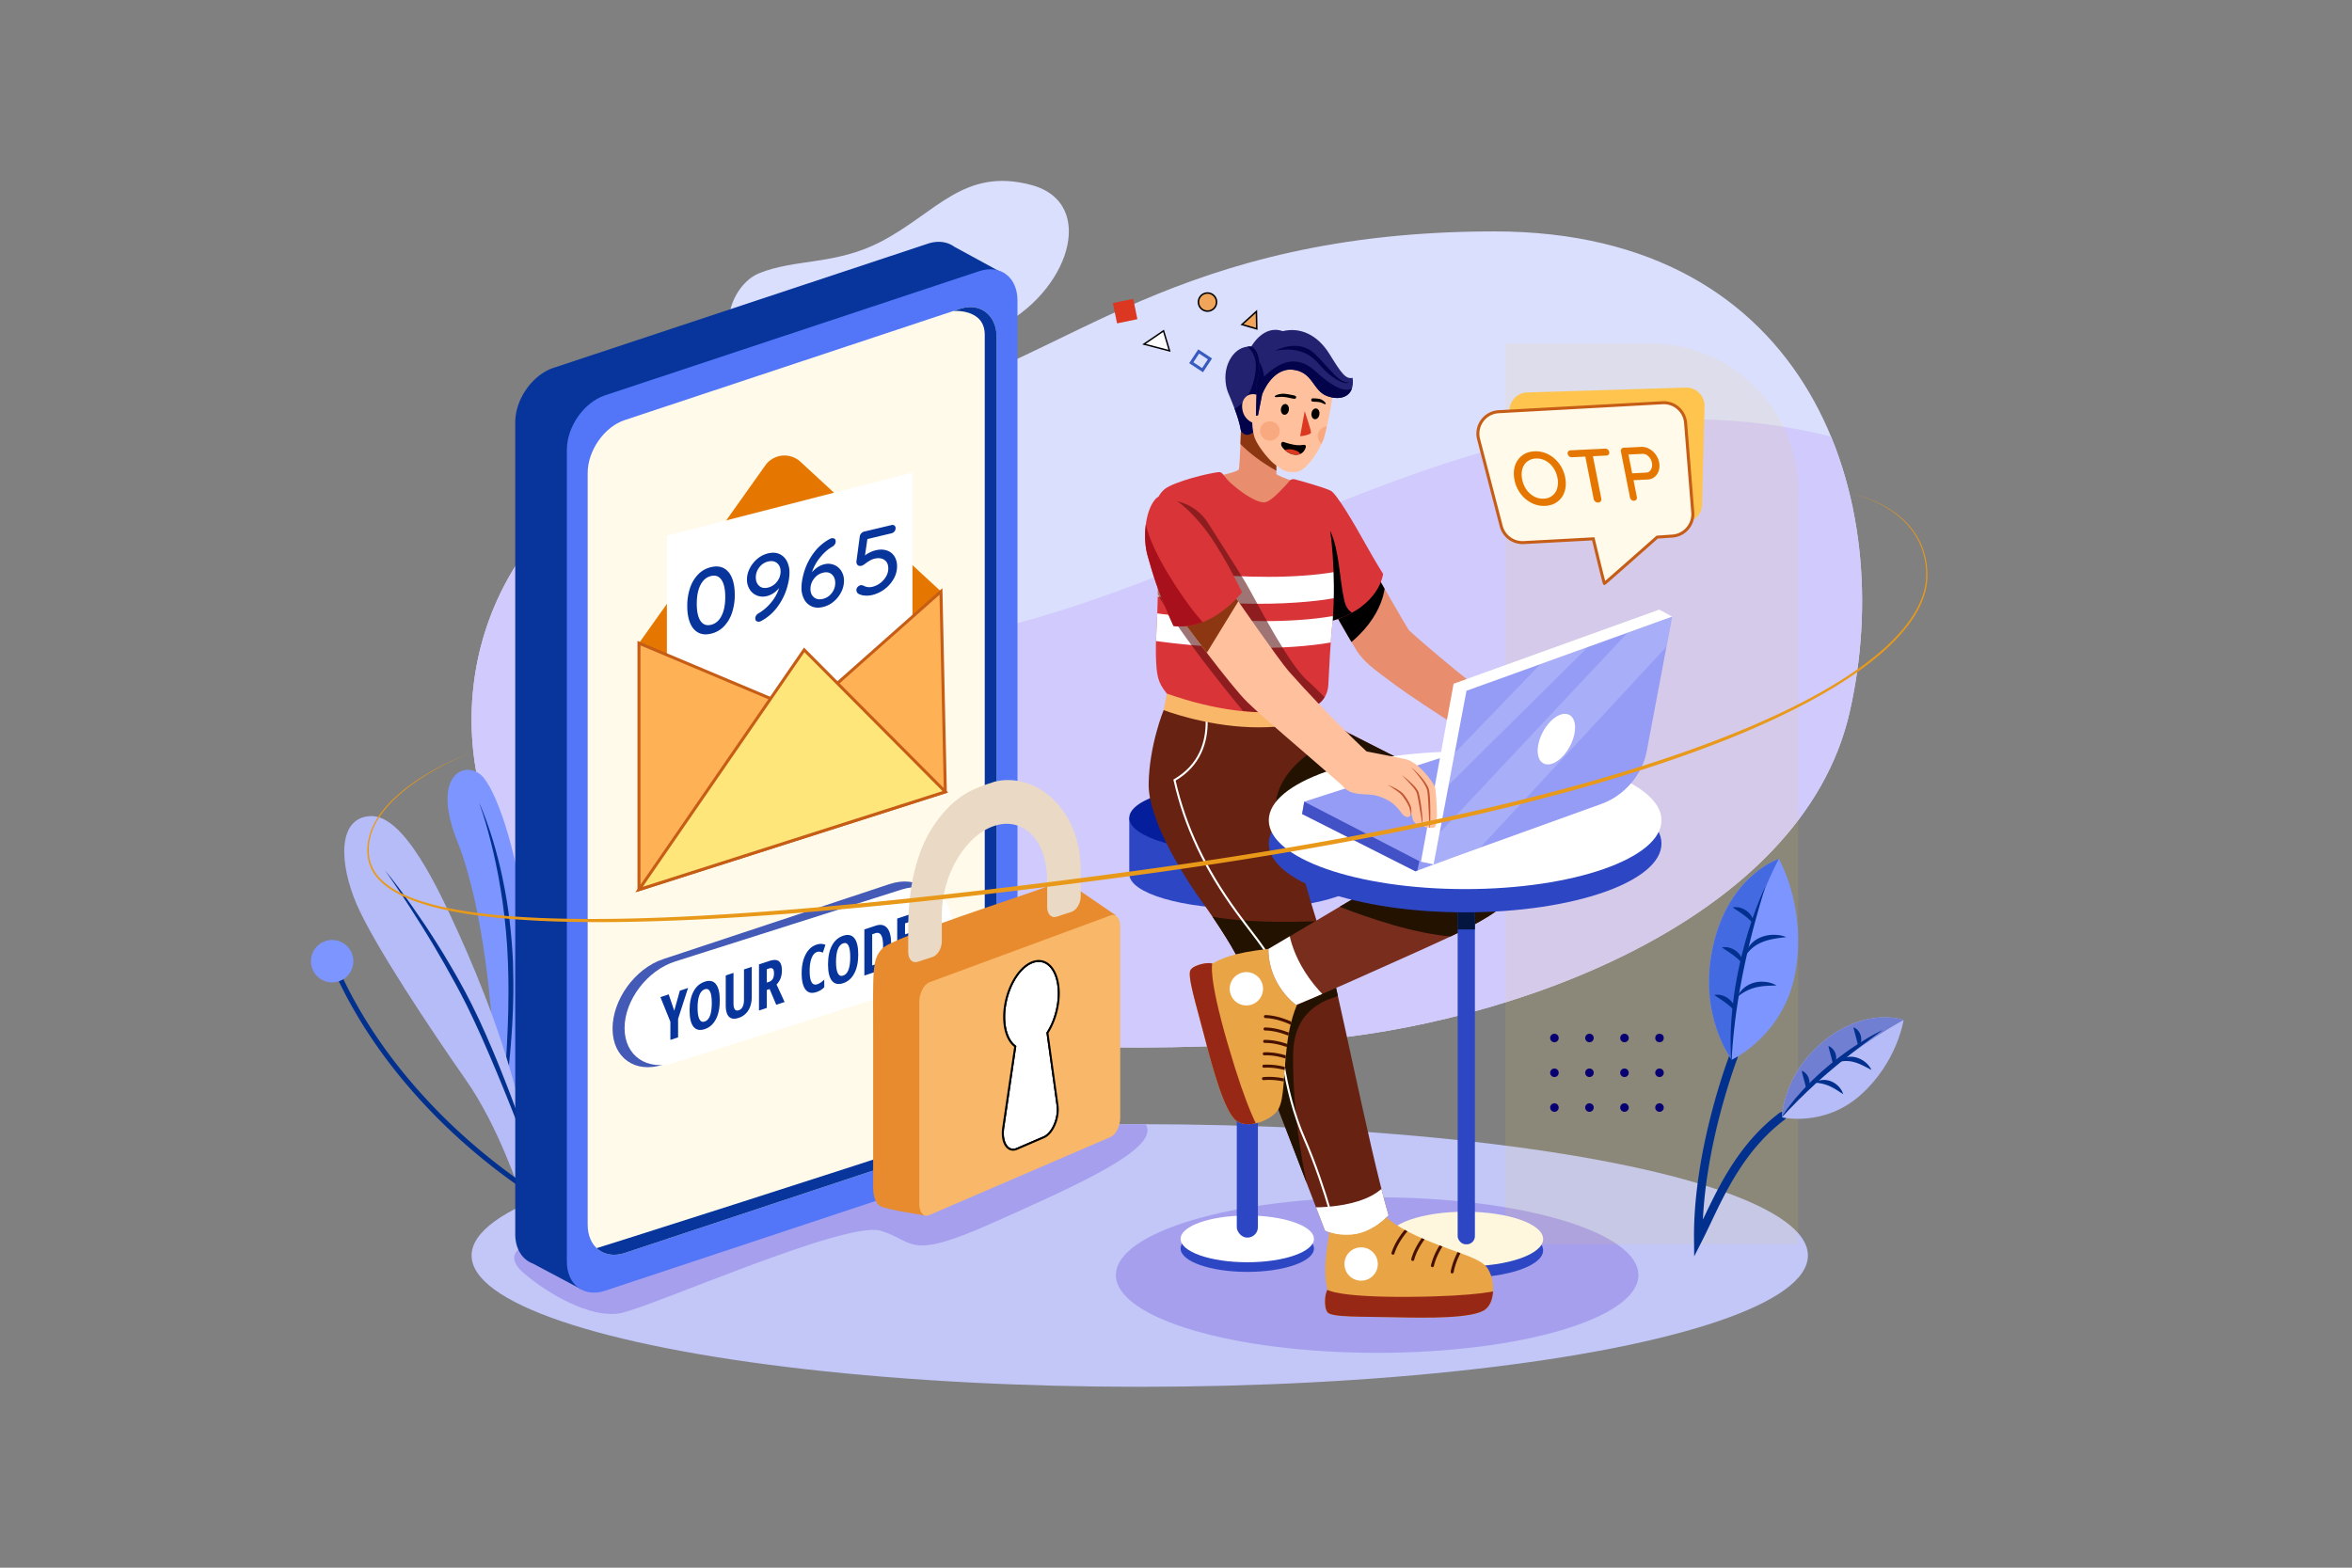 <svg xmlns="http://www.w3.org/2000/svg" xmlns:xlink="http://www.w3.org/1999/xlink" viewBox="0 0 4680 3120"><rect x="0" y="0" width="4680" height="3120" fill="#808080" stroke="none"/><defs><style>.cls-1{fill:#dbdffe;}.cls-2{fill:#c2c7f8;}.cls-3{fill:#2d47c4;}.cls-4{fill:#959cf5;}.cls-5{fill:#d93539;}.cls-6{fill:#ffc19d;}.cls-7{fill:#7d96ff;}.cls-8{fill:#b5bcf7;}.cls-17,.cls-9{fill:#fff;}.cls-10{clip-path:url(#clip-path);}.cls-11{fill:#222270;}.cls-12{fill:#e9a445;}.cls-13{fill:#fffae9;}.cls-14{fill:#e88d6d;}.cls-15{fill:#672212;}.cls-16{fill:#792d1d;}.cls-17{opacity:0;}.cls-18{clip-path:url(#clip-path-2);}.cls-19{fill:#d1cafc;}.cls-20{clip-path:url(#clip-path-3);}.cls-21{fill:#a69fed;}.cls-22{opacity:0.1;}.cls-23{fill:#f7ca3e;}.cls-24{clip-path:url(#clip-path-4);}.cls-25{fill:#02308e;}.cls-26{clip-path:url(#clip-path-5);}.cls-27{fill:#07359b;}.cls-28{fill:#5276f7;}.cls-29{clip-path:url(#clip-path-6);}.cls-30{fill:#445ab7;}.cls-31{fill:#e57700;}.cls-32{fill:#ffb255;}.cls-33{fill:#c65d17;}.cls-34{fill:#ffe67b;}.cls-35{clip-path:url(#clip-path-7);}.cls-36{fill:#8c3711;}.cls-37{clip-path:url(#clip-path-8);}.cls-38{fill:#051e9b;}.cls-39{clip-path:url(#clip-path-9);}.cls-40{fill:#231200;}.cls-41{clip-path:url(#clip-path-10);}.cls-42{fill:#972816;}.cls-43{fill:#471100;}.cls-44{clip-path:url(#clip-path-11);}.cls-45{fill:#fff6de;}.cls-46{clip-path:url(#clip-path-12);}.cls-47{fill:#04153f;}.cls-48{clip-path:url(#clip-path-13);}.cls-49{fill:#4252c6;}.cls-50{clip-path:url(#clip-path-14);}.cls-51{opacity:0.18;}.cls-52{fill:#f9b869;}.cls-53{clip-path:url(#clip-path-15);}.cls-54{fill:#000002;}.cls-55{opacity:0.57;}.cls-56{fill:#540a0a;}.cls-57{clip-path:url(#clip-path-16);}.cls-58{clip-path:url(#clip-path-17);}.cls-59{fill:#a8111c;}.cls-60{clip-path:url(#clip-path-18);}.cls-61{fill:#446ae2;}.cls-62{clip-path:url(#clip-path-19);}.cls-63{fill:#717fd3;}.cls-64{fill:#e88b2e;}.cls-65{fill:#ead9c5;}.cls-66{clip-path:url(#clip-path-20);}.cls-67{fill:#70330a;}.cls-68{fill:#ffc44d;}.cls-69{clip-path:url(#clip-path-21);}.cls-70{fill:#03034c;}.cls-71{clip-path:url(#clip-path-22);}.cls-72{fill:#f49769;}.cls-73{clip-path:url(#clip-path-23);}.cls-74{fill:#db3721;}.cls-75{clip-path:url(#clip-path-24);}.cls-76{clip-path:url(#clip-path-25);}.cls-77{clip-path:url(#clip-path-26);}.cls-78{fill:#c15634;}.cls-79{fill:#e8991a;}.cls-80{fill:#f1a55a;}.cls-81{fill:#365abf;}.cls-82{fill:#fefefe;}.cls-83{fill:#080072;}</style><clipPath id="clip-path"><path class="cls-9" d="M1996.22,2244.38l23.89-161.81c-13.37-9.69-22-30.73-22-58.67,0-46.82,24.33-95.24,54.34-108.17s54.33,14.55,54.33,61.37c0,28.32-8.91,57.21-22.58,78.49l20,144c3.52,25.4-9.66,56.26-27.27,63.85l-53.63,23.09C2005.18,2294.3,1991.9,2273.6,1996.22,2244.38Z"/></clipPath><clipPath id="clip-path-2"><path class="cls-1" d="M1831.6,784.63c278.28-62.67,509.28-324.08,1142-324.08s802.49,537.05,706.81,956.82-685.51,625.1-1080.28,654.34c-750,55.55-1179-77.17-1407.45-185.19s-336.43-456.81-182.1-734.59S1489,861.79,1831.6,784.63Z"/></clipPath><clipPath id="clip-path-3"><ellipse class="cls-2" cx="2267.87" cy="2498.68" rx="1329.49" ry="261.32"/></clipPath><clipPath id="clip-path-4"><path class="cls-7" d="M979,2038.78s-13.37-225.31-68.93-364.2S931.64,1510,962.5,1548s70,161.53,85.4,303.51c12.34,199.59-5.31,343.17-5.31,343.17s-12.32,13.57-19.45,14.73S979,2038.78,979,2038.78Z"/></clipPath><clipPath id="clip-path-5"><path class="cls-8" d="M1042.59,2397.08s-.52-1.72-1.54-4.92c-8.3-26.15-49.85-151.08-113.79-242.52C855.5,2047,743.36,1878.29,709.41,1799.07s-39.1-171.82,27.78-174.91,135.8,146.1,175.93,234.58,99.42,233.37,129.47,379.36Z"/></clipPath><clipPath id="clip-path-6"><path class="cls-13" d="M1243.11,2493.63l666.26-221.11c40.74-13.52,73.76-60.71,73.76-105.41V671.29c0-44.7-33-70-73.76-56.44L1243.11,836c-40.74,13.52-73.77,60.71-73.77,105.4V2437.19C1169.34,2481.88,1202.37,2507.15,1243.11,2493.63Z"/></clipPath><clipPath id="clip-path-7"><path class="cls-14" d="M2480.55,848.93l-11.35,8.24s-2.19,72.19-4.25,77-38.75,12.69-38.75,12.69,41.83,50.41,85.73,65.16c39.44-29.84,59.67-50.42,59.33-55.56-9.94-2.06-31.21-11.32-31.55-13s0-41.16,0-41.16l-39.9-59.08Z"/></clipPath><clipPath id="clip-path-8"><path class="cls-14" d="M2739.82,1145.24s59.16,102.88,63.27,108.54,169,147.92,203,159.23c23.15,31.38-29.38,82.52-29.38,82.52s-151.22-96.13-197.1-129.86c-48.28-35.5-66-48.61-80.69-71.76s-52.73-91.06-52.73-91.06Z"/></clipPath><clipPath id="clip-path-9"><path class="cls-15" d="M2327.77,1400.53l-12.35,12.72s-28.8,70-29.83,147.13,81.28,200.62,107,235.6,74.07,109.06,74.07,122.43,5.15,106,34,179,135.81,351.86,135.81,351.86,63.79,35.5,126.55-30.35c-39.1-132.72-107.52-487.15-125-532.42s-60.18-189.31-70.47-253.1,2.57-95.68,28.81-118.06,90.53-54.78,90.53-54.78l-59.67-33.95Z"/></clipPath><clipPath id="clip-path-10"><path class="cls-12" d="M2586.14,1988.92s-17.93,28.6-25.46,92.74-5.09,103-16.53,125-60.39,41.66-84.16,23.79-47.54-105.77-63.82-169.06-34.64-120.65-27-131.36,36.71-15.73,43.06-12.18c16.7-9,38.79-21.65,114.06-29.57C2549.71,1935.07,2586.14,1988.92,2586.14,1988.92Z"/></clipPath><clipPath id="clip-path-11"><path class="cls-16" d="M2670.37,1461.61l16.46-1s185.19,94.65,248,124.49,107,62.76,99.8,142-98.51,114.54-260.55,187.58-195,85.4-195,85.4-55.19-38.41-55.19-111.46c149.59-88.48,281.28-166.67,281.28-166.67l-266.47-114.2S2526.34,1526.42,2670.37,1461.61Z"/></clipPath><clipPath id="clip-path-12"><rect class="cls-3" x="2900.45" y="1654.6" width="34.31" height="821.86" rx="16.27" transform="translate(5835.21 4131.05) rotate(180)"/></clipPath><clipPath id="clip-path-13"><polygon class="cls-4" points="2879.89 1676.88 2883.29 1709.24 2816.5 1734.06 2590.94 1620.01 2595.17 1595.43 2995.4 1467.12 2879.89 1676.88"/></clipPath><clipPath id="clip-path-14"><path class="cls-4" d="M2852.67,1720.27l334.27-120.49c45.13-16.26,80.85-57.89,89.66-104.5l50.68-268.06L2918,1374.74Z"/></clipPath><clipPath id="clip-path-15"><path class="cls-5" d="M2513.65,999.83c13.36,1.22,34.12-23.49,43-32.24s10.28-15.94,20.06-13.54,59.67,16.51,71.33,22.66,46,64.62,68.08,104.23,36,61.21,36,61.21-6.69,64.82-100.32,93.11c-4.63,37.56-7.2,102.37-8.74,128.09s-18,36.53-18,36.53-103.49,50.92-303.29-19.55c-18.22-22.64-20.79-35-21.82-79.74s8.75-107.51,0-190.33S2293.3,984,2326.48,967.77s94.14-29,100.57-28.16,8,9.12,21.61,21.47S2493,997.94,2513.65,999.83Z"/></clipPath><clipPath id="clip-path-16"><path class="cls-6" d="M2455.63,1184.85s90.12,130.24,108.77,151.24c81.79,92.08,154.82,159.44,154.82,159.44s12.47,67.75-48.26,67.75c-95.24-83.15-156.32-134.08-189.12-166s-127.84-161-127.84-161Z"/></clipPath><clipPath id="clip-path-17"><path class="cls-5" d="M2299.43,992.85c15.79-17.44,49.23,1.71,89.43,49.17s82.43,136.6,82.43,136.6-57.65,77.17-136.26,67.19c-32.72-71.13-41.67-105.88-51.46-139.65S2277.82,1016.72,2299.43,992.85Z"/></clipPath><clipPath id="clip-path-18"><path class="cls-7" d="M3539.64,1709.43S3442,1740.34,3409.34,1880,3446,2109,3446,2109s104.55-47.95,126.79-175.73S3539.64,1709.43,3539.64,1709.43Z"/></clipPath><clipPath id="clip-path-19"><path class="cls-8" d="M3787.69,2030s-72.39-27.13-156.89,40.63-84.88,153.09-84.88,153.09,84.44,20.24,157.19-45.3S3787.69,2030,3787.69,2030Z"/></clipPath><clipPath id="clip-path-20"><path class="cls-10" d="M2015.8,2290.12a17.29,17.29,0,0,1-10.68-3.69c-9.47-7.28-13.63-23.5-10.84-42.34l1.94.29-1.94-.29L2018,2083.43c-13.93-10.78-21.89-32.38-21.89-59.53,0-47.45,24.91-96.78,55.52-110,11.82-5.09,23.2-4.4,32.92,2,15.13,10,24.16,32.82,24.16,61.17,0,27.25-8.41,56.7-22.51,78.94l19.88,143.27c3.68,26.51-9.87,57.93-28.43,65.92l-53.63,23.1A20.9,20.9,0,0,1,2015.8,2290.12Zm51.1-375.61a34.55,34.55,0,0,0-13.72,3c-29.3,12.62-53.15,60.33-53.15,106.36,0,26.11,7.94,47.45,21.23,57.08l1,.69-24.06,163c-2.54,17.17,1.13,32.35,9.35,38.66,4.28,3.29,9.45,3.77,15,1.4l53.63-23.09c16.82-7.25,29.5-37.27,26.1-61.78l-20.08-144.71.39-.61c13.95-21.7,22.27-50.65,22.27-77.43,0-27-8.37-48.67-22.39-57.9A27.83,27.83,0,0,0,2066.9,1914.51Z"/></clipPath><clipPath id="clip-path-21"><path class="cls-11" d="M2500.1,683.29l-10.29,6.43s-23.66-3.6-40.12,21.86-11.83,55.56-6.18,69.45,21.53,49.39,25.69,76.14c11.61,18.26,27.81,0,27.81,0s13.49-67.47,13.65-68.26,4.36-66.5,4.36-66.5Z"/></clipPath><clipPath id="clip-path-22"><path class="cls-6" d="M2530.11,735.59s39.09-24.35,74.76-6.86,47,46.64,47,55.56-12.69,75.79-18.52,90.88-31.89,62.42-54.18,64.13-26.75-3.77-41.5-14.4-37-40.47-41.49-54.87a111.87,111.87,0,0,1-4.46-29.15s-17.49-6.18-19.89-28.13,14.4-31.89,28.46-27.09C2502.33,771.94,2513.36,743.29,2530.11,735.59Z"/></clipPath><clipPath id="clip-path-23"><path d="M2554.56,879.74c-4.52-1.76-8.18,3.88-2.55,11.08,2.2,2.81,12.09,13.89,26.06,14.34s18.33-10,19.76-13.5.72-6.57-4-6.35c-4,.19-5.66,1.29-14,.55S2558.33,881.22,2554.56,879.74Z"/></clipPath><clipPath id="clip-path-24"><path class="cls-11" d="M2489.81,689.72s24.18-44.5,62.5-30.61c34.21-8.48,69.19,6.69,93.11,45.53s32.41,50.41,46,47.33c5.15,37-23.4,46.81-51.44,36s-27.51-48.56-68.42-52.22-60.14,49.09-60.14,49.09l-8.23,41.66-4.16.82,1.2-41.67s-3.51-9.26,2.92-35.49S2504.73,696.41,2489.81,689.72Z"/></clipPath><clipPath id="clip-path-25"><path class="cls-12" d="M2758.6,2422.8s21.34,21.35,81,46,97.74,32.92,115.74,49.9,23.66,69.44,0,87.45-114.71,17-180.05,15.43-125.51.52-133.74-9.77-5.15-39.61,0-44.76c-4.12-18.52-9.26-40.12,3.6-114.71,18.52,6.17,42.23,6.84,59.93,2.06C2737,2445.81,2758.6,2422.8,2758.6,2422.8Z"/></clipPath><clipPath id="clip-path-26"><path class="cls-6" d="M2708.4,1498.09l10.82-2.56s48.3,9.32,76.46,15.08,59.56,50.36,60.51,59.4,6.94,70.81-1.67,76.5c-2.86,1.89-9.68,1.53-18-.41-6.5-2.6-6.52-8.68-6.89-13.23-.72,8.41-3.36,9.62-6,9.33-.27,0-.54-.08-.81-.13a11.43,11.43,0,0,1-3.3-1.45c-3-1.8-6.54-5-7.93-8.94-2-5.52-4.85-21.42-4.85-21.42s2.44,13.45-3.37,15.32c-7.81,2.51-13.93-6.64-14.91-7.94-12.81-17.06-22.58-25.11-45.63-33.08s-59.07,4.22-75.49-27.07a41,41,0,0,1,.17-18.78C2672,1518.47,2688.22,1502.87,2708.4,1498.09Z"/></clipPath></defs><title>05</title><g id="_05" data-name="05"><rect id="_05-2" data-name="05" class="cls-17" width="4680" height="3120"/><path class="cls-1" d="M2051.53,368c-134.27-35.49-188.69,56-299.4,113.34-89.75,46.49-169.75,33.27-241.86,62.59s-114.63,194.45,82.91,198,242.29-19,388.08-88.15S2185.79,403.45,2051.53,368Z"/><path class="cls-1" d="M1831.6,784.63c278.28-62.67,509.28-324.08,1142-324.08s802.49,537.05,706.81,956.82-685.51,625.1-1080.28,654.34c-750,55.55-1179-77.17-1407.45-185.19s-336.43-456.81-182.1-734.59S1489,861.79,1831.6,784.63Z"/><g class="cls-18"><path class="cls-19" d="M1823,1280.68C1132,1368.2,987.42,952.51,987.42,952.51l-255.13,495s114.9,511.64,122.86,530.67,843.78,189.31,902,207.88,871.33,166,909.2,162.31,885-348.31,885-348.31,316.75-335,400.19-1007.53C3134.24,540.6,2513.91,1193.16,1823,1280.68Z"/></g><ellipse class="cls-2" cx="2267.87" cy="2498.68" rx="1329.49" ry="261.32"/><g class="cls-20"><ellipse class="cls-21" cx="2740.26" cy="2537.64" rx="519.82" ry="154.75"/><path class="cls-21" d="M2020.63,2175.7c-140.93-10.28-930.38,287.93-930.38,287.93-46,8.17-95.33,29.62-47.66,70.47S1175,2624,1233.23,2613.76s449.36-184.85,518.81-164.43,51.06,61.28,222.64-15.32,334-148.75,305.36-195.91S2161.57,2186,2020.63,2175.7Z"/></g><g class="cls-22"><path class="cls-23" d="M3283.32,683.29H2995.4V2476.46h582.69V978.06C3578.09,815.26,3446.12,683.29,3283.32,683.29Z"/></g><path class="cls-7" d="M979,2038.78s-13.37-225.31-68.93-364.2S931.64,1510,962.5,1548s70,161.53,85.4,303.51c12.34,199.59-5.31,343.17-5.31,343.17s-12.32,13.57-19.45,14.73S979,2038.78,979,2038.78Z"/><g class="cls-24"><path class="cls-25" d="M1000.93,1752.51l-2-10c-.68-3.32-1.51-6.61-2.25-9.92l-2.29-9.91q-1.11-5-2.43-9.87c-1.73-6.55-3.37-13.13-5.18-19.66s-3.65-13-5.62-19.53c-4-12.94-8.09-25.86-12.75-38.58s-9.47-25.37-15.12-37.67c2.34,6.35,4.48,12.75,6.55,19.18s4.1,12.86,6,19.35c3.85,12.93,7.35,26,10.66,39,1.64,6.54,3.18,13.1,4.78,19.64s2.91,13.16,4.37,19.73c.35,1.65.73,3.29,1.06,4.94l1,5,2,9.9c.64,3.31,1.37,6.59,1.94,9.91l1.76,10c2.47,13.23,4.3,26.57,6.45,39.85l2.6,20c.42,3.34.9,6.67,1.27,10l1,10c.64,6.7,1.44,13.38,2.07,20.07l1.58,20.11.77,10.06.49,10.07,1,20.16c.24,6.72.39,13.45.59,20.17s.43,13.46.39,20.19l.08,20.2,0,5-.09,5-.13,10.1-.11,10.1-.06,5-.14,5-.59,20.21c-.14,6.74-.57,13.47-.83,20.2s-.48,13.48-.91,20.21l-1.11,20.19-1.33,20.19c-.39,6.74-.92,13.46-1.43,20.19l-.77,10.1-.85,10.08c-1,13.46-2.31,26.9-3.61,40.35-.62,6.72-1.32,13.44-2,20.16s-1.44,13.43-2.2,20.15c2.63-13.26,4.9-26.6,7-40,1.11-6.68,2-13.38,3-20.07s1.85-13.4,2.75-20.11c3.38-26.85,6.34-53.76,8.4-80.76.62-6.75,1-13.51,1.49-20.26l.66-10.13.31-5.07.24-5.08,1-20.29.23-5.08.15-5.08.28-10.16c.82-27.09.43-54.21-.34-81.33C1018.1,1859.76,1012.15,1805.6,1000.93,1752.51Z"/></g><path class="cls-8" d="M1042.59,2397.08s-.52-1.72-1.54-4.92c-8.3-26.15-49.85-151.08-113.79-242.52C855.5,2047,743.36,1878.29,709.41,1799.07s-39.1-171.82,27.78-174.91,135.8,146.1,175.93,234.58,99.42,233.37,129.47,379.36Z"/><g class="cls-26"><path class="cls-25" d="M1023.34,2199.19c-5.11-14-10.5-27.83-15.85-41.7l-8.21-20.74-4.11-10.37L991,2116.05c-2.81-6.9-5.69-13.75-8.54-20.63s-5.87-13.67-8.8-20.51l-4.43-10.25-2.21-5.12-2.3-5.09-9.2-20.36-2.32-5.08-2.43-5-4.86-10.07L941,2003.84l-2.43-5-2.57-5L925.73,1974c-3.47-6.6-7.12-13.09-10.72-19.61-1.82-3.25-3.59-6.52-5.44-9.75l-5.58-9.68c-3.74-6.44-7.38-12.93-11.25-19.29s-7.59-12.81-11.48-19.16l-11.81-19c-8-12.55-16-25.1-24.31-37.44s-16.7-24.63-25.27-36.78c-4.29-6.08-8.69-12.08-13-18.11s-8.77-12-13.29-17.92-9-11.83-13.57-17.7-9.24-11.65-14-17.37c4.35,6,8.56,12.15,12.78,18.26s8.4,12.24,12.53,18.41l12.37,18.52c4.05,6.22,8.16,12.39,12.15,18.65q12.1,18.67,23.84,37.57l5.84,9.47q3,4.71,5.83,9.47c3.83,6.35,7.71,12.67,11.49,19,15.13,25.5,29.87,51.21,43.91,77.3l5.25,9.79,2.64,4.89c.89,1.62,1.77,3.25,2.59,4.91l10.07,19.75,2.51,4.94,2.4,5,4.78,10,4.77,10,2.38,5,2.29,5.07,9.24,20.2,2.32,5.05,2.23,5.09,4.46,10.18c3,6.8,6,13.56,8.88,20.39s5.74,13.67,8.67,20.48l4.36,10.23,4.26,10.28,8.53,20.55,8.34,20.63c2.82,6.87,5.63,13.73,8.36,20.63q33.06,82.68,64.76,166c-8.58-28.46-17.92-56.68-27.47-84.83S1033.79,2227,1023.34,2199.19Z"/></g><path class="cls-25" d="M793.46,2123.61c-48.61-61.51-88.51-126.39-118.59-192.86l-9.11,4.13c30.44,67.25,70.8,132.88,120,195.06a1138.77,1138.77,0,0,0,133.7,141.6c84.17,75.34,153.06,115.29,153.75,115.69l5-8.67c-23.48-13.52-85.52-54.87-152.27-114.65A1129,1129,0,0,1,793.46,2123.61Z"/><circle class="cls-7" cx="660.9" cy="1912.96" r="42.18" transform="translate(-1359.37 1791.49) rotate(-67.5)"/><path class="cls-27" d="M1890.86,486.3l-.07,0h0c-12.58-6-28.11-6.82-44.93-1.24L1101.23,732.16c-42,13.92-76,62.52-76,108.55V2456.12c0,20.63,6.85,37.22,18.17,48v0l.1.06a49.1,49.1,0,0,0,16.38,10.31l97.3,51.66,14.84-21.44,673.82-277.64c42-13.92,76-62.52,76-108.54l61.9-1567.21,11.55-26.27V543.62l-96.64-52.68A49.18,49.18,0,0,0,1890.86,486.3Z"/><path class="cls-28" d="M1948.56,539.63,1203.92,786.76c-42,13.93-76,62.52-76,108.55V2510.72c0,46,34,72.05,76,58.12l744.64-247.13c42-13.92,76-62.52,76-108.54V597.76C2024.52,551.73,1990.51,525.71,1948.56,539.63Z"/><path class="cls-13" d="M1243.11,2493.63l666.26-221.11c40.74-13.52,73.76-60.71,73.76-105.41V671.29c0-44.7-33-70-73.76-56.44L1243.11,836c-40.74,13.52-73.77,60.71-73.77,105.4V2437.19C1169.34,2481.88,1202.37,2507.15,1243.11,2493.63Z"/><g class="cls-29"><path class="cls-27" d="M1961.05,536.62,1848.33,611.2l48.73,7.73s62.39-5.22,62.39,47.25V2157.1c0,61.73-34.47,88.22-130.15,120.63s-669,216.06-674.41,216.06c40.13,50.93,128.13,90.17,119.35,72.4s654.34-223.9,668.74-226,152.27-119.34,152.27-119.34l51.44-1122.63L2052,673.38Z"/></g><path class="cls-30" d="M1769.86,1759.54l-450.44,149.35c-55.54,18.42-100.57,80.32-100.57,138.28h0c0,57.95,45,90,100.57,71.59l450.44-149.35c55.54-18.41,100.57-80.32,100.57-138.28h0C1870.43,1773.18,1825.4,1741.13,1769.86,1759.54Z"/><path class="cls-9" d="M1793.76,1770.45l-450.43,143.13c-55.55,17.65-100.57,77-100.57,132.53h0c0,55.54,45,86.26,100.57,68.61l450.43-143.13c55.55-17.65,100.57-77,100.57-132.53h0C1894.33,1783.52,1849.31,1752.8,1793.76,1770.45Z"/><polygon class="cls-27" points="1341.64 2011.51 1330.55 1978.99 1314.13 1984.44 1333.92 2033.52 1333.92 2069.6 1349.25 2064.51 1349.25 2027.75 1369.09 1966.2 1352.79 1971.61 1341.64 2011.51"/><path class="cls-27" d="M1402.32,1953.73q-14.64,4.86-22.42,19.58t-7.78,37.49q0,23,7.78,32.59t22.31,4.8q14.46-4.8,22.24-19.62t7.78-37.59q0-22.77-7.72-32.41T1402.32,1953.73Zm-.11,79.34q-7,2.31-10.58-4.71t-3.61-22.71q0-15.74,3.61-25.13t10.69-11.73q14-4.63,14,27.49T1402.21,2033.07Z"/><path class="cls-27" d="M1480.39,1990q0,8.22-2.69,13.56a13.08,13.08,0,0,1-7.61,7q-10.58,3.51-10.58-14v-60.36l-15.44,5.13v59.1q0,16.75,6.52,23.15t19,2.26a35.18,35.18,0,0,0,19.5-15.1q6.75-10.86,6.75-27.24v-59.35l-15.44,5.12Z"/><path class="cls-27" d="M1555.82,1931.46q0-13.8-6.15-18.48t-19.07-.38l-20.36,6.76v91.72l15.56-5.16v-35.7l5.54-1.84,13.21,31.31,16.65-5.52-16.07-34.88Q1555.81,1948.84,1555.82,1931.46Zm-18.13,16.71a13.49,13.49,0,0,1-7.89,6l-4,1.33v-26.6l3.88-1.29q5.33-1.77,7.87.37c1.69,1.42,2.54,4.48,2.54,9.16Q1540.09,1944,1537.69,1948.17Z"/><path class="cls-27" d="M1625.48,1894.73a12,12,0,0,1,6.35-.51,30.57,30.57,0,0,1,5.49,1.72l5.14-15.57a24.72,24.72,0,0,0-9-1.84,28.19,28.19,0,0,0-8.78,1.53q-13.9,4.61-21.71,19.69t-7.8,37.41q0,22.33,7.58,32.15t21.7,5.12a37.16,37.16,0,0,0,15.67-9.65V1949.6q-7.26,7.05-13.9,9.25-15.15,5-15.15-26.84,0-15.32,3.86-25.19T1625.48,1894.73Z"/><path class="cls-27" d="M1677.81,1862.3q-14.64,4.86-22.42,19.58t-7.78,37.5q0,23,7.78,32.58t22.3,4.8q14.47-4.8,22.25-19.61t7.78-37.6q0-22.77-7.72-32.41T1677.81,1862.3Zm-.12,79.34q-7,2.33-10.58-4.7t-3.6-22.71q0-15.75,3.6-25.13t10.7-11.74q13.95-4.63,14,27.49T1677.69,1941.64Z"/><path class="cls-27" d="M1742.26,1842.35l-22.36,7.42v91.73l20.47-6.79a42.58,42.58,0,0,0,24.28-20.08q8.43-14.81,8.44-37.52,0-21.33-8.12-30.47T1742.26,1842.35Zm10.81,65.4q-4.07,9.15-12.58,12l-5,1.67v-62.05l6.23-2.07q15.43-5.13,15.44,25.62Q1757.13,1898.58,1753.07,1907.75Z"/><polygon class="cls-27" points="1785.27 1919.81 1822.96 1907.3 1822.96 1892.37 1800.83 1899.71 1800.83 1874.3 1821.36 1867.49 1821.36 1852.68 1800.83 1859.49 1800.83 1837.66 1822.96 1830.32 1822.96 1815.57 1785.27 1828.08 1785.27 1919.81"/><path class="cls-31" d="M1522.76,926.3,1271.44,1280l388.91,281.91,212-384.79L1592.76,919A46.87,46.87,0,0,0,1522.76,926.3Z"/><polygon class="cls-9" points="1327 1371.09 1620.1 1484.02 1815.6 1293.38 1815.6 940.49 1327 1066.01 1327 1371.09"/><polygon class="cls-32" points="1600.19 1418.38 1271.44 1280 1271.44 1770.45 1881.03 1575.79 1872.31 1177.12 1600.19 1418.38"/><path class="cls-33" d="M1599.61,1414.88l-331.17-139.39v499.07L1884.08,1578l-8.91-407.39Zm-325.17,351.46V1284.52l326.33,137.36,268.68-238.22,8.53,390Z"/><polygon class="cls-34" points="1271.44 1770.45 1881.03 1575.79 1600.19 1293.38 1271.44 1770.45"/><path class="cls-33" d="M1264,1776l622.63-198.82L1599.77,1288.7Zm611.45-201.55L1278.9,1764.92l321.71-466.86Z"/><path class="cls-14" d="M2480.55,848.93l-11.35,8.24s-2.19,72.19-4.25,77-38.75,12.69-38.75,12.69,41.83,50.41,85.73,65.16c39.44-29.84,59.67-50.42,59.33-55.56-9.94-2.06-31.21-11.32-31.55-13s0-41.16,0-41.16l-39.9-59.08Z"/><g class="cls-35"><path class="cls-36" d="M2461.52,827.33l-11.95,33.41s22.21,39,95,78.87c10.72-28.32,12.28-43.76,12.28-43.76l-54.41-72.65Z"/></g><path class="cls-14" d="M2739.82,1145.24s59.16,102.88,63.27,108.54,169,147.92,203,159.23c23.15,31.38-29.38,82.52-29.38,82.52s-151.22-96.13-197.1-129.86c-48.28-35.5-66-48.61-80.69-71.76s-52.73-91.06-52.73-91.06Z"/><g class="cls-37"><path d="M2741.65,1138l-111.31,68.43s-8.18,14.81,47,80.68c80.68-60.77,78.64-125.93,78.64-125.93Z"/></g><ellipse class="cls-3" cx="2481.84" cy="2484.81" rx="132.67" ry="46.51"/><ellipse class="cls-9" cx="2481.84" cy="2465.62" rx="132.67" ry="46.51"/><rect class="cls-3" x="2460.96" y="1743.2" width="42.03" height="719.89" rx="20.86"/><path class="cls-3" d="M2247,1739.35c0,38.3,105.15,69.35,234.86,69.35s234.85-31,234.85-69.35V1627.83H2247Z"/><ellipse class="cls-38" cx="2481.84" cy="1627.83" rx="234.85" ry="69.35"/><path class="cls-15" d="M2327.77,1400.53l-12.35,12.72s-28.8,70-29.83,147.13,81.28,200.62,107,235.6,74.07,109.06,74.07,122.43,5.15,106,34,179,135.81,351.86,135.81,351.86,63.79,35.5,126.55-30.35c-39.1-132.72-107.52-487.15-125-532.42s-60.18-189.31-70.47-253.1,2.57-95.68,28.81-118.06,90.53-54.78,90.53-54.78l-59.67-33.95Z"/><g class="cls-39"><path class="cls-40" d="M2646.19,1832.08s-258.92,16.74-297.47-35.6l18.67,91.75s90.35,276.17,135.6,372.17,97,94.08,97,94.08-28.89-124.72-26.85-257.49,144-113.36,135.83-130.72S2646.19,1832.08,2646.19,1832.08Z"/><path class="cls-9" d="M2544.28,1976c-.63-54.54-17.1-76.12-53.18-123.4-8.38-11-17.88-23.44-28.53-38-63.26-86.83-102.46-169.86-123.27-261.15,23.65-14,41-32.84,51.51-55.91,8.56-18.75,12.66-40.33,12.19-64.13-.81-40.38-14.76-73.72-14.9-74l-3.68,1.56c.14.33,13.79,32.95,14.58,72.57.46,23.2-3.52,44.19-11.83,62.39-10.36,22.71-27.57,41.17-51.14,54.86l-1.27.74.32,1.43c20.85,92.4,60.33,176.31,124.26,264,10.67,14.64,20.19,27.12,28.58,38.12,36.6,48,51.74,67.81,52.36,121,.92,78.94,10.93,193.5,53.41,290.91,44.16,101.27,69.85,213.8,70.1,214.92l3.9-.88c-.25-1.13-26-114-70.33-215.64C2555.15,2168.56,2545.2,2054.58,2544.28,1976Z"/><path class="cls-9" d="M2604.78,2402.74l9.26,55.83,67.91,19.79,112.65-47.07s-1.54-32.41-27.77-89.51C2737.5,2408.91,2604.78,2402.74,2604.78,2402.74Z"/></g><path class="cls-12" d="M2586.14,1988.92s-17.93,28.6-25.46,92.74-5.09,103-16.53,125-60.39,41.66-84.16,23.79-47.54-105.77-63.82-169.06-34.64-120.65-27-131.36,36.71-15.73,43.06-12.18c16.7-9,38.79-21.65,114.06-29.57C2549.71,1935.07,2586.14,1988.92,2586.14,1988.92Z"/><g class="cls-41"><path class="cls-42" d="M2412.25,1917.8l-2-20.28c-44.67-2.89-59.56,23.78-59.56,23.78s39.27,207,39.83,209,58.14,119.62,58.14,119.62l55.73-4.27s-21.68-31.29-61.4-168S2412.25,1917.8,2412.25,1917.8Z"/><circle class="cls-9" cx="2480.11" cy="1968.12" r="33.2" transform="translate(-448.16 3172.13) rotate(-60.79)"/><path class="cls-43" d="M2593.68,2052.87a3,3,0,0,1-1.7-.52c-.36-.25-36.63-24.92-74.13-26.18a3,3,0,1,1,.2-6c39.29,1.33,75.79,26.18,77.33,27.23a3,3,0,0,1-1.7,5.47Z"/><path class="cls-43" d="M2589.14,2073.72a3,3,0,0,1-1.63-.48c-.34-.22-34.19-21.88-70.37-22.37a3,3,0,0,1,0-6h.05c37.94.52,72.11,22.4,73.55,23.33a3,3,0,0,1-1.64,5.52Z"/><path class="cls-43" d="M2584.6,2094.57a3,3,0,0,1-1.54-.43c-.31-.19-31.3-18.57-65.86-18.57h-.78a3,3,0,0,1,0-6h.82c36.25,0,67.61,18.63,68.94,19.43a3,3,0,0,1-1.56,5.57Z"/><path class="cls-43" d="M2580.07,2115.42a3,3,0,0,1-1.44-.37c-.29-.16-29.34-15.82-62.88-14.78a3,3,0,0,1-.19-6c35.24-1.09,64.72,14.84,66,15.52a3,3,0,0,1-1.45,5.63Z"/><path class="cls-43" d="M2575.54,2136.26a2.92,2.92,0,0,1-1.31-.3c-.26-.12-26.9-12.81-59.17-11a3,3,0,0,1-.34-6,138.12,138.12,0,0,1,62.13,11.59,3,3,0,0,1-1.31,5.7Z"/><path class="cls-43" d="M2571,2157.11a3,3,0,0,1-1.13-.22c-.35-.14-24.57-9.8-55.5-7.23a3,3,0,0,1-.49-6c32.48-2.7,57.22,7.23,58.26,7.65a3,3,0,0,1-1.14,5.78Z"/></g><path class="cls-16" d="M2670.37,1461.61l16.46-1s185.19,94.65,248,124.49,107,62.76,99.8,142-98.51,114.54-260.55,187.58-195,85.4-195,85.4-55.19-38.41-55.19-111.46c149.59-88.48,281.28-166.67,281.28-166.67l-266.47-114.2S2526.34,1526.42,2670.37,1461.61Z"/><g class="cls-44"><path class="cls-9" d="M2488.27,1881.89,2544.6,2027s75.62,7,92.59-42.44c-70.22-70.21-73.3-137.35-73.3-137.35Z"/><path class="cls-40" d="M2843.28,1515.89c-59.75-27.58-167-76.6-167-76.6l-181.78,74.55-6.13,129.7,84.76,122.56c4.09,0,240,115.4,372.77,97s136.85-55.15,124.6-90.89S2903,1543.46,2843.28,1515.89Z"/></g><ellipse class="cls-3" cx="2915.31" cy="2488.42" rx="155.22" ry="54.41"/><ellipse class="cls-45" cx="2915.31" cy="2465.97" rx="155.22" ry="54.41"/><rect class="cls-3" x="2900.45" y="1654.6" width="34.31" height="821.86" rx="16.27" transform="translate(5835.21 4131.05) rotate(180)"/><g class="cls-46"><rect class="cls-47" x="2852.67" y="1773.76" width="159.31" height="76"/></g><ellipse class="cls-3" cx="2915.31" cy="1678.77" rx="390.7" ry="136.97"/><ellipse class="cls-9" cx="2915.31" cy="1632.5" rx="390.7" ry="136.97"/><polygon class="cls-4" points="2879.89 1676.88 2883.29 1709.24 2816.5 1734.06 2590.94 1620.01 2595.17 1595.43 2995.4 1467.12 2879.89 1676.88"/><g class="cls-48"><path class="cls-49" d="M2551.7,1591.92s4.09,56.46,6.13,56.07,70.2,53.28,84.52,71.66,168.3,55.21,168.3,55.21l13.67-60.92-254.21-131.46Z"/></g><path class="cls-9" d="M2892.37,1360.74l-65,354.18,25.26,5.35,315.25-113.63c38.91-14,70.56-48.48,81.3-88.51l78.06-290.91-25.63-14Z"/><path class="cls-4" d="M2852.67,1720.27l334.27-120.49c45.13-16.26,80.85-57.89,89.66-104.5l50.68-268.06L2918,1374.74Z"/><g class="cls-50"><g class="cls-51"><polygon class="cls-9" points="2762.97 1634.81 2752.16 1691.39 3263.54 1184.85 3119.3 1265.62 2762.97 1634.81"/></g><g class="cls-51"><polygon class="cls-9" points="3301.99 1191.63 2827.41 1697.18 2829.09 1812.38 3353.4 1246.7 3327.28 1184.85 3301.99 1191.63"/></g></g><ellipse class="cls-9" cx="3097.01" cy="1471.21" rx="54.73" ry="30.44" transform="translate(340.35 3510.02) rotate(-61.9)"/><path class="cls-52" d="M2327.77,1353.58l-6,26.75-6.39,32.92s80.25,30.87,172.85,34,138.89-20.57,138.89-20.57l-4.11-40.13Z"/><path class="cls-5" d="M2513.65,999.83c13.36,1.22,34.12-23.49,43-32.24s10.28-15.94,20.06-13.54,59.67,16.51,71.33,22.66,46,64.62,68.08,104.23,36,61.21,36,61.21-6.69,64.82-100.32,93.11c-4.63,37.56-7.2,102.37-8.74,128.09s-18,36.53-18,36.53-103.49,50.92-303.29-19.55c-18.22-22.64-20.79-35-21.82-79.74s8.75-107.51,0-190.33S2293.3,984,2326.48,967.77s94.14-29,100.57-28.16,8,9.12,21.61,21.47S2493,997.94,2513.65,999.83Z"/><g class="cls-53"><path class="cls-9" d="M2255.53,1124.74s-14.3,34.72-8.55,53.88c263.86,45.2,417.57,10,417.57,10s5.21-22.35-6.64-50.56C2491.44,1166.61,2255.53,1124.74,2255.53,1124.74Z"/><path class="cls-9" d="M2249.4,1212.82s-14.3,34.72-8.54,53.88c263.85,45.2,417.56,10,417.56,10s5.21-22.35-6.64-50.55C2485.31,1254.69,2249.4,1212.82,2249.4,1212.82Z"/><path class="cls-54" d="M2675,1195.65c-9.77-42.69-9.77-100.82-28.29-139.4,0,0,12.4,78.78,5.14,179,28.3,36,74.59-16.46,74.59-16.46S2684.78,1238.35,2675,1195.65Z"/><g class="cls-55"><path class="cls-56" d="M2600.46,1353.58c-40.59-37.2-105.21-166.55-123.8-197.18-12.61-20.77-50.14-79.74-73-115.57a98.12,98.12,0,0,0-58.21-42.4c-6.63-1.7-12-2.49-13.83-1.35-23.19,14.21-35.48,74.26-53.08,132.51,31.94,98.81,223.12,317.1,225.42,323.23s72-4.59,87-14.55,55.25-37.74,55.25-37.74S2641.06,1390.78,2600.46,1353.58Z"/></g></g><path class="cls-6" d="M2455.63,1184.85s90.12,130.24,108.77,151.24c81.79,92.08,154.82,159.44,154.82,159.44s12.47,67.75-48.26,67.75c-95.24-83.15-156.32-134.08-189.12-166s-127.84-161-127.84-161Z"/><g class="cls-57"><polygon class="cls-36" points="2315.42 1222.45 2388.29 1320.38 2471.29 1184.85 2451.1 1161.19 2315.42 1222.45"/></g><path class="cls-5" d="M2299.43,992.85c15.79-17.44,49.23,1.71,89.43,49.17s82.43,136.6,82.43,136.6-57.65,77.17-136.26,67.19c-32.72-71.13-41.67-105.88-51.46-139.65S2277.82,1016.72,2299.43,992.85Z"/><g class="cls-58"><path class="cls-59" d="M2275.53,1014.27l.17-2.26S2275.59,1012.76,2275.53,1014.27Z"/><path class="cls-59" d="M2326.25,1145.24c-49-79.9-51.06-121.27-50.72-131-.8,11.29-4.17,62.53-2.13,98.47,2.3,40.59,24.51,75.83,34.47,134s19.91,28.42,70.47,32.25,39.06-16.85,39.06-16.85S2382.93,1237.59,2326.25,1145.24Z"/></g><path class="cls-25" d="M3540.79,2214.85c-80.16,60.54-119.82,144-151.7,211l-.63,1.34c3.6-77.27,19.46-153.19,33.21-206.45,17.41-67.42,35.29-114.1,35.46-114.56a8.5,8.5,0,1,0-15.86-6.11c-.18.47-18.35,47.87-36,116.18-29.54,114.35-35.08,198.76-34.53,249.44l.38,34.65,15.7-30.89c5.74-11.29,11.51-23.44,17.63-36.3,31.07-65.37,69.75-146.73,146.59-204.76a8.5,8.5,0,1,0-10.25-13.56Z"/><path class="cls-7" d="M3539.64,1709.43S3442,1740.34,3409.34,1880,3446,2109,3446,2109s104.55-47.95,126.79-175.73S3539.64,1709.43,3539.64,1709.43Z"/><g class="cls-60"><path class="cls-61" d="M3369.48,1764.57c-2.29.76-12.25,268.85-12.25,268.85S3384.8,2120,3446,2109c-11.52-208.18,93.6-399.55,93.6-399.55l20.57-21.46C3453,1669.59,3371.78,1763.8,3369.48,1764.57Z"/><path class="cls-25" d="M3487.66,1826.41c-2.48,7.09-4.76,14.25-7,21.4-4.58,14.31-8.65,28.78-12.4,43.33s-7.11,29.21-10.07,43.95a750.54,750.54,0,0,0-12.61,89.29l-.45,5.62-.35,5.63c-.23,3.75-.48,7.5-.65,11.25l-.36,11.27-.17,5.63,0,5.64v11.27c.1,3.75.16,7.5.29,11.26.15,7.5.77,15,1.27,22.47.29-3.75.5-7.49.75-11.22l.32-5.61.44-5.59c.31-3.73.54-7.46.81-11.18l1-11.16.47-5.57.57-5.57,1.16-11.13c1-7.4,1.61-14.82,2.68-22.2,1.92-14.77,4.16-29.5,6.58-44.19l1.86-11c.63-3.67,1.34-7.33,2-11l1-5.5,1.06-5.48c.72-3.65,1.39-7.31,2.16-11,5.87-29.2,12.65-58.22,20.14-87.1l2.87-10.81c1-3.6,2-7.19,2.94-10.8l3-10.8,3.1-10.76q6.15-21.55,13-43c-6.61,13.48-12.23,27.41-17.64,41.41C3492.68,1812.26,3490.16,1819.33,3487.66,1826.41Z"/><path class="cls-25" d="M3530.14,1860.45a69.63,69.63,0,0,0-24.76,4.23l-3,1.2-2.91,1.36c-1,.45-1.89,1-2.83,1.55l-1.4.79c-.46.28-.91.59-1.35.89a49.54,49.54,0,0,0-13.75,13.42c-.58.88-1.12,1.8-1.66,2.71l-.8,1.37-.68,1.43c-.44,1-.9,1.9-1.3,2.87s-.7,2-1,3c-.16.5-.34,1-.46,1.48l-.35,1.53c-.2,1-.43,2-.58,3,5.11-6.49,10.17-12.24,16.18-16.69a25.71,25.71,0,0,1,2.24-1.64c.77-.52,1.51-1.07,2.28-1.57s1.59-.94,2.36-1.43,1.62-.9,2.42-1.35l1.2-.66,1.24-.61c.84-.39,1.64-.84,2.5-1.17l2.54-1.12,2.59-1a126.67,126.67,0,0,1,21.9-5.78c7.61-1.38,15.39-2.3,23.55-3.2a53.1,53.1,0,0,0-11.84-3.47A73.77,73.77,0,0,0,3530.14,1860.45Z"/><path class="cls-25" d="M3459.61,1897.44a40,40,0,0,0-5.51-5,39.07,39.07,0,0,0-13.21-6.38,35.34,35.34,0,0,0-7.22-1.12,23.23,23.23,0,0,0-7.35.71c4.08,2.83,7.81,5.19,11.44,7.6s7,4.75,10.37,7.21c1.65,1.25,3.28,2.51,4.9,3.81s3.2,2.66,4.8,4.07c3.23,2.8,6.32,5.89,10.07,9.21a27.64,27.64,0,0,0-3.92-14.12A35.21,35.21,0,0,0,3459.61,1897.44Z"/><path class="cls-25" d="M3444.42,1992.16a39.1,39.1,0,0,0-18.72-11.36,35.33,35.33,0,0,0-7.23-1.12,23.17,23.17,0,0,0-7.34.71c4.08,2.83,7.81,5.19,11.43,7.6s7.05,4.75,10.38,7.21c1.65,1.25,3.28,2.51,4.9,3.81s3.2,2.66,4.8,4.07c3.23,2.8,6.31,5.89,10.07,9.2a27.63,27.63,0,0,0-3.92-14.11A35.76,35.76,0,0,0,3444.42,1992.16Z"/><path class="cls-25" d="M3481.05,1817.89a40,40,0,0,0-5.51-5,39,39,0,0,0-13.21-6.37,34.68,34.68,0,0,0-7.22-1.13,23.53,23.53,0,0,0-7.35.71c4.08,2.83,7.81,5.19,11.44,7.6s7.05,4.75,10.37,7.21c1.65,1.25,3.28,2.51,4.9,3.81s3.2,2.66,4.8,4.07c3.23,2.8,6.32,5.89,10.07,9.21a27.6,27.6,0,0,0-3.92-14.11A35.68,35.68,0,0,0,3481.05,1817.89Z"/><path class="cls-25" d="M3511.29,1954l-2.81-.17-1.41-.07c-.47,0-.94,0-1.41,0l-2.84,0c-1.88.15-3.78.28-5.66.57s-3.75.68-5.61,1.09a53.66,53.66,0,0,0-20.46,10,46.68,46.68,0,0,0-7.91,8.11,31.78,31.78,0,0,0-5.23,9.89,92.92,92.92,0,0,1,17.43-11.44,88.8,88.8,0,0,1,18.58-6.87c1.6-.37,3.21-.78,4.84-1s3.28-.55,4.92-.86c3.32-.44,6.67-.87,10.08-1.07,6.84-.54,13.84-.55,21.25-.89a57,57,0,0,0-21-7Z"/></g><path class="cls-8" d="M3787.69,2030s-72.39-27.13-156.89,40.63-84.88,153.09-84.88,153.09,84.44,20.24,157.19-45.3S3787.69,2030,3787.69,2030Z"/><g class="cls-62"><path class="cls-63" d="M3751.7,1978.27s-136.34,11.49-143.24,16.08-111.42,159.52-89.41,249.81l26.87-22.53s81.68-102.29,241.77-191.59C3832.89,1976,3751.7,1978.27,3751.7,1978.27Z"/><path class="cls-25" d="M3701.85,2074.65c-4.77,3.06-9.54,6.15-14.27,9.29a590.71,590.71,0,0,0-54.2,41.29l-6.46,5.57-3.22,2.79-3.14,2.89-12.47,11.64c-2.1,1.92-4,4-6.06,6l-6,6.09-6,6.1c-1.95,2.07-3.81,4.22-5.72,6.33q-5.68,6.36-11.29,12.77c-3.59,4.42-7.12,8.88-10.63,13.34l-5.22,6.72c-1.64,2.33-3.3,4.63-4.9,7l-4.82,7c-1.57,2.36-3.17,4.69-4.71,7.07,2-2,3.93-4.1,5.9-6.14l5.78-6.2c1.94-2,3.81-4.15,5.71-6.23l6-6q5.92-6,11.76-12.1,6.09-5.85,12.1-11.75c2-2,4-4,6-5.89l6.18-5.72,6.16-5.75c2.06-1.9,4-3.89,6.18-5.71,8.41-7.44,16.69-15,25.3-22.21q25.59-21.89,52.29-42.54l13.41-10.26,13.53-10.13c9-6.76,18.2-13.34,27.41-20-10.33,4.71-20.26,10.22-30.1,15.88C3711.51,2068.68,3706.68,2071.67,3701.85,2074.65Z"/><path class="cls-25" d="M3712.21,2114.52a50,50,0,0,0-16.84-9.39,41.46,41.46,0,0,0-9.74-1.88,35.27,35.27,0,0,0-9.94.61,34,34,0,0,0-4.77,1.31c-.77.29-1.53.61-2.28.94l-1.11.5-1.07.59c-.71.41-1.42.79-2.09,1.22s-1.32.93-2,1.42a27.75,27.75,0,0,0-3.5,3.26c6.31-1,12-1.77,17.47-1.41a17.8,17.8,0,0,1,2,.14c.68.07,1.35.1,2,.18s1.35.22,2,.29,1.33.24,2,.36a66.55,66.55,0,0,1,7.89,2,114.24,114.24,0,0,1,15.54,6.4c5.21,2.53,10.38,5.36,16,8.28a35.62,35.62,0,0,0-5-8.05A51.23,51.23,0,0,0,3712.21,2114.52Z"/><path class="cls-25" d="M3647.56,2088.5c-.63-.71-1.26-1.41-1.94-2.07a24.08,24.08,0,0,0-2.18-1.84,16.1,16.1,0,0,0-5.18-2.66c.71,3.92,1.57,7.14,2.41,10.29l2.43,9c.45,1.45.73,2.91,1.2,4.38.27,1.47.8,3,1.1,4.49.9,3.1,1.4,6.29,2.7,10.16a19.21,19.21,0,0,0,5.17-10.22,25.26,25.26,0,0,0,.43-5.76,28.57,28.57,0,0,0-.95-5.68A26.87,26.87,0,0,0,3647.56,2088.5Z"/><path class="cls-25" d="M3594.4,2137.69c-.63-.72-1.26-1.42-1.94-2.08a27.52,27.52,0,0,0-2.18-1.84,16.3,16.3,0,0,0-5.18-2.66c.71,3.93,1.57,7.14,2.4,10.3l2.44,9c.45,1.45.73,2.92,1.2,4.38.27,1.48.8,3,1.1,4.5.9,3.09,1.39,6.29,2.69,10.15a19.15,19.15,0,0,0,5.18-10.22,25.26,25.26,0,0,0,.43-5.76,29.31,29.31,0,0,0-.95-5.68A26.83,26.83,0,0,0,3594.4,2137.69Z"/><path class="cls-25" d="M3697.36,2051.24c-.62-.71-1.25-1.41-1.93-2.07a24,24,0,0,0-2.19-1.84,16.1,16.1,0,0,0-5.18-2.66c.71,3.92,1.57,7.14,2.41,10.29l2.43,9c.45,1.46.73,2.92,1.2,4.38.28,1.48.8,3,1.11,4.5.89,3.1,1.39,6.29,2.69,10.16a19.17,19.17,0,0,0,5.17-10.22,24.7,24.7,0,0,0,.43-5.76,28.57,28.57,0,0,0-.95-5.68A26.87,26.87,0,0,0,3697.36,2051.24Z"/><path class="cls-25" d="M3657.52,2161.32l-1.59-1.47c-1-1-2.24-1.84-3.37-2.75a44.15,44.15,0,0,0-7.6-4.41,38.82,38.82,0,0,0-17.23-3.43,33.37,33.37,0,0,0-8.62,1.5,22.19,22.19,0,0,0-7.66,4,88.75,88.75,0,0,1,15.6,2.28,79.58,79.58,0,0,1,13.82,4.74c2.21,1,4.38,2.12,6.57,3.27s4.33,2.45,6.49,3.82c4.38,2.67,8.69,5.7,13.65,8.64a38.56,38.56,0,0,0-8.58-14.65Z"/></g><path class="cls-64" d="M2079.48,1765.9c-39.61,15.44-302,99-323.57,121.5s-18.52,44.69-18.52,174.33v303c0,7.72,1.55,29.24,14.92,36.07s85.4,17.72,85.4,17.72l349.13-568.1c1.18-3.87,33.59-28.67,33.59-28.67l-90.53-61.85S2119.09,1750.45,2079.48,1765.9Z"/><path class="cls-52" d="M2209.56,1821.94l-360.84,133.22c-10.75,4.63-19.46,22-19.46,38.73v402.48c0,16.76,8.71,26.6,19.46,22L2209.56,2263c10.75-4.63,19.46-22,19.46-38.73V1843.91C2229,1827.15,2220.31,1817.31,2209.56,1821.94Z"/><path class="cls-65" d="M1978.84,1555.76h0c-41.14,13.36-77.35,25.33-118.24,83.2-38.9,55-53.39,133-53.39,205.9v50.2c0,13.93,8.31,22.53,18.55,19.2l29.69-9.64c10.25-3.33,18.56-17.32,18.56-31.25v-53.24c0-78.72,46.93-157.78,104.83-176.58h0c57.89-18.81,104.83,29.76,104.83,108.48v53.24c0,13.93,8.31,22.53,18.55,19.2l29.69-9.64c10.25-3.33,18.55-17.32,18.55-31.25v-50.21C2150.46,1604.5,2056.59,1536.09,1978.84,1555.76Z"/><path class="cls-9" d="M1996.22,2244.38l23.89-161.81c-13.37-9.69-22-30.73-22-58.67,0-46.82,24.33-95.24,54.34-108.17s54.33,14.55,54.33,61.37c0,28.32-8.91,57.21-22.58,78.49l20,144c3.52,25.4-9.66,56.26-27.27,63.85l-53.63,23.09C2005.18,2294.3,1991.9,2273.6,1996.22,2244.38Z"/><path d="M2015.8,2290.12a17.29,17.29,0,0,1-10.68-3.69c-9.47-7.28-13.63-23.5-10.84-42.34l1.94.29-1.94-.29L2018,2083.43c-13.93-10.78-21.89-32.38-21.89-59.53,0-47.45,24.91-96.78,55.52-110,11.82-5.09,23.2-4.4,32.92,2,15.13,10,24.16,32.82,24.16,61.17,0,27.25-8.41,56.7-22.51,78.94l19.88,143.27c3.68,26.51-9.87,57.93-28.43,65.92l-53.63,23.1A20.9,20.9,0,0,1,2015.8,2290.12Zm51.1-375.61a34.55,34.55,0,0,0-13.72,3c-29.3,12.62-53.15,60.33-53.15,106.36,0,26.11,7.94,47.45,21.23,57.08l1,.69-24.06,163c-2.54,17.17,1.13,32.35,9.35,38.66,4.28,3.29,9.45,3.77,15,1.4l53.63-23.09c16.82-7.25,29.5-37.27,26.1-61.78l-20.08-144.71.39-.61c13.95-21.7,22.27-50.65,22.27-77.43,0-27-8.37-48.67-22.39-57.9A27.83,27.83,0,0,0,2066.9,1914.51Z"/><g class="cls-66"><path class="cls-67" d="M2036.94,1922.39c-30,12.93-54.33,61.35-54.33,108.17,0,27.94,8.66,49,22,58.67L1980.75,2251c-4.31,29.22,9,49.92,27,42.14l53.64-23.09c17.6-7.58,30.79-38.45,27.26-63.85l-20-144c13.68-21.28,22.59-50.17,22.59-78.49C2091.28,1937,2067,1909.47,2036.94,1922.39Z"/></g><path class="cls-27" d="M1440.52,1131.06q-10.68-5.93-25.75-2.33a51.84,51.84,0,0,0-25.75,14.59,70.61,70.61,0,0,0-16.09,27.19,111.72,111.72,0,0,0-5.43,35.69q0,19.48,5.43,33.1t16.09,19.52q10.67,5.91,25.75,2.32a51.92,51.92,0,0,0,25.75-14.59,70.78,70.78,0,0,0,16.09-27.19,111.94,111.94,0,0,0,5.42-35.68q0-19.5-5.42-33.1T1440.52,1131.06Zm-4.88,94.77q-7.44,14.46-20.87,17.66t-20.88-7.72q-7.44-10.9-7.44-34.09t7.44-37.63q7.45-14.47,20.88-17.67t20.87,7.72q7.45,10.92,7.45,34.09T1435.64,1225.83Z"/><path class="cls-27" d="M1551.13,1102.68q-9.64-4.5-22.89-1.35a51.13,51.13,0,0,0-21.15,10.74,59.77,59.77,0,0,0-15.17,19,48.29,48.29,0,0,0-5.61,22.21,36,36,0,0,0,5.42,19.76,30.08,30.08,0,0,0,14.53,12.18,31.24,31.24,0,0,0,19.22,1.21q14.16-3.37,24.83-16.21a82.88,82.88,0,0,1-15.73,28.57A92.64,92.64,0,0,1,1510.4,1220a14.65,14.65,0,0,0-5.52,4.62,10.28,10.28,0,0,0-2,6q0,4.25,2.66,5.71a8.61,8.61,0,0,0,6.35.61,12.79,12.79,0,0,0,3.31-1.34,97.1,97.1,0,0,0,32.18-28.36,122,122,0,0,0,18-35.47q5.52-18,5.51-32.21a48.57,48.57,0,0,0-5.05-22.52A30.94,30.94,0,0,0,1551.13,1102.68Zm-5,54.88a31.65,31.65,0,0,1-18.3,11.9q-10.48,2.51-17.2-3.44t-6.71-17a32,32,0,0,1,7-20,30.42,30.42,0,0,1,17.29-11.48q11-2.62,18,3.16t7,16.45A32.78,32.78,0,0,1,1546.17,1157.56Z"/><path class="cls-27" d="M1659.55,1124.21a30.79,30.79,0,0,0-19.13-1.24q-14,3.33-24.83,16a89.94,89.94,0,0,1,15.82-29q11-13.85,23.91-21.52a14.51,14.51,0,0,0,5.51-4.62,10.25,10.25,0,0,0,2-6q0-4.41-2.49-5.85a8.52,8.52,0,0,0-6.34-.51,12.79,12.79,0,0,0-3.31,1.34,97.08,97.08,0,0,0-32.28,28.57,122.72,122.72,0,0,0-18.11,36q-5.52,18.31-5.52,32.48a47.73,47.73,0,0,0,5.15,22.5,31.38,31.38,0,0,0,14.8,14.31q9.66,4.51,22.9,1.35a51.19,51.19,0,0,0,21.15-10.74,59,59,0,0,0,15.08-19,49.25,49.25,0,0,0,5.52-22.37,35.6,35.6,0,0,0-5.43-19.67A30.33,30.33,0,0,0,1659.55,1124.21Zm-4.6,56.17a30.57,30.57,0,0,1-17.47,11.52q-11,2.63-17.93-3.18t-6.9-16.47a33.17,33.17,0,0,1,7.08-20.53,31.27,31.27,0,0,1,18.11-12q10.67-2.55,17.38,3.49t6.72,16.88A32.21,32.21,0,0,1,1655,1180.38Z"/><path class="cls-27" d="M1764.19,1095.41q-9.75-3.09-21.7-.25a54.77,54.77,0,0,0-11.5,4.21,56,56,0,0,0-9.83,6l4.78-32.59,48-11.43a10.38,10.38,0,0,0,5.79-3.68,9.86,9.86,0,0,0,2.3-6.34,6.15,6.15,0,0,0-8.09-6.35l-54.07,12.88a12,12,0,0,0-6,3.45,11,11,0,0,0-3,5.69l-6.62,49.21-.19,1.88a8.75,8.75,0,0,0,2.58,6.56c1.71,1.68,4.35,2.09,7.9,1.24a12.48,12.48,0,0,0,3.59-1.68q2.12-1.34,4.32-3,5.34-3.84,9.11-6a32.09,32.09,0,0,1,8.73-3.37q11.78-2.8,19.5,2.53t7.72,17.1a31.73,31.73,0,0,1-4.23,15.54,42.87,42.87,0,0,1-11.49,13.22,42.08,42.08,0,0,1-16.1,7.69,24.27,24.27,0,0,1-16.92-2c-2.69-1.19-4.84-1.6-6.43-1.22a10.61,10.61,0,0,0-6,3.72,9,9,0,0,0-2.3,5.61,9.65,9.65,0,0,0,1.11,4.52,7.35,7.35,0,0,0,2.94,3.16,29.47,29.47,0,0,0,12.69,3.59,48.15,48.15,0,0,0,15.08-1.2,67.46,67.46,0,0,0,42.57-32.39,50.28,50.28,0,0,0,6.53-24.55q0-12-5.52-20.29A27.86,27.86,0,0,0,1764.19,1095.41Z"/><path class="cls-68" d="M3354,771.35c-74.37,2.33-237.16,7.41-315,9.65a36.43,36.43,0,0,0-34.78,43.07c13.94,75.15,41.72,225.06,41.72,227,0,2.06,219.83-7.47,305.87-11.29a36.43,36.43,0,0,0,34.82-35.48l5-195.57A36.44,36.44,0,0,0,3354,771.35Z"/><path class="cls-13" d="M3354,841.77A43.8,43.8,0,0,0,3308,801.51c-77.46,4.26-241,13.23-325.81,17.84a43.81,43.81,0,0,0-40,54.77l44.95,173a43.8,43.8,0,0,0,44.77,32.73l138.42-7.46s21.34,88.8,22.2,88.8,105-92.22,105-92.22l30.09-2.07a43.82,43.82,0,0,0,40.66-47.2Z"/><path class="cls-33" d="M3357,841.53a46.79,46.79,0,0,0-49.22-43c-86.09,4.72-242.89,13.33-325.8,17.84a46.8,46.8,0,0,0-42.76,58.51l45,173a47,47,0,0,0,45.32,35c.83,0,1.67,0,2.51-.07l135.93-7.33c1.53,6.37,5.85,24.27,10.2,42,3.16,12.9,5.71,23.18,7.59,30.55,1.12,4.39,2,7.8,2.65,10.11,1.2,4.39,1.65,6,4.09,6,1.42,0,1.42,0,18.74-15.15,8.75-7.65,20.89-18.32,36.07-31.71,23.38-20.61,46.94-41.45,51.43-45.43l29.08-2a46.82,46.82,0,0,0,43.44-50.43Zm-1.51,208.3a40.55,40.55,0,0,1-28.11,14.08l-31.12,2.14-.76.68c-35.83,31.71-88,77.77-101.49,89.31-3.53-13-13.83-55.27-20.82-84.35l-.59-2.43-140.91,7.6a40.93,40.93,0,0,1-41.7-30.49l-45-173a40.81,40.81,0,0,1,37.28-51c82.91-4.51,239.71-13.12,325.8-17.84A40.55,40.55,0,0,1,3351,842l14.23,177.94A40.56,40.56,0,0,1,3355.51,1049.83Z"/><path class="cls-31" d="M3102.41,922.77a62.16,62.16,0,0,0-21.84-18.64,53.49,53.49,0,0,0-27.4-5.89q-14.48.71-24.56,8.43a40.57,40.57,0,0,0-14.13,20.4q-4,12.69-1,27.91a66.84,66.84,0,0,0,11.94,27.26,62.09,62.09,0,0,0,21.85,18.64,53.37,53.37,0,0,0,27.39,5.89q14.49-.71,24.57-8.43a40.57,40.57,0,0,0,14.13-20.4q4-12.68,1-27.91A66.91,66.91,0,0,0,3102.41,922.77Zm-3.87,48.66a27.91,27.91,0,0,1-26.75,21,36.17,36.17,0,0,1-19.16-4.31,43.91,43.91,0,0,1-15.3-13.71,52.07,52.07,0,0,1-8.52-20.21q-2.25-11.44.42-20.79a28.27,28.27,0,0,1,9.65-14.86,29.16,29.16,0,0,1,17.12-6,36.32,36.32,0,0,1,19.17,4.31,44,44,0,0,1,15.3,13.71,52.12,52.12,0,0,1,8.51,20.21A43.49,43.49,0,0,1,3098.54,971.43Z"/><path class="cls-31" d="M3199,894.52a8.31,8.31,0,0,0-5.53-1.63l-68.23,3.34a6.22,6.22,0,0,0-4.77,2.14,5.67,5.67,0,0,0-1.05,5,7.84,7.84,0,0,0,3,4.95A8.23,8.23,0,0,0,3128,910l26.42-1.3,16.71,84.57a8.26,8.26,0,0,0,3.18,5,8.56,8.56,0,0,0,5.87,1.84,6.48,6.48,0,0,0,5-2.38,6.13,6.13,0,0,0,1.15-5.23l-16.71-84.56,26.57-1.3a6.48,6.48,0,0,0,4.8-2.07,5.67,5.67,0,0,0,1-5.07A7.84,7.84,0,0,0,3199,894.52Z"/><path class="cls-31" d="M3294.08,904.1a38.38,38.38,0,0,0-13-11.16,29.68,29.68,0,0,0-15.48-3.58L3231,891.05a5.93,5.93,0,0,0-4.66,2.36,6.28,6.28,0,0,0-1.07,5.23l18,91.05a8.73,8.73,0,0,0,2.9,5.11,7.46,7.46,0,0,0,5.4,1.79,5.49,5.49,0,0,0,4.51-2.35A6.63,6.63,0,0,0,3257,989l-6.59-33.32,28.07-1.37a23.3,23.3,0,0,0,13.77-5.09,25.46,25.46,0,0,0,8.32-12.43,33,33,0,0,0,.71-16.63A38.89,38.89,0,0,0,3294.08,904.1Zm-7.32,26.23a15.11,15.11,0,0,1-4.07,7.28,10.41,10.41,0,0,1-6.94,3L3247.68,942l-7.39-37.38,28.07-1.37q6.12-.3,11.58,4.83a23.44,23.44,0,0,1,7,12.82A21.28,21.28,0,0,1,3286.76,930.33Z"/><path class="cls-11" d="M2500.1,683.29l-10.29,6.43s-23.66-3.6-40.12,21.86-11.83,55.56-6.18,69.45,21.53,49.39,25.69,76.14c11.61,18.26,27.81,0,27.81,0s13.49-67.47,13.65-68.26,4.36-66.5,4.36-66.5Z"/><g class="cls-69"><path class="cls-70" d="M2489.81,679.8l-11.3,7.15s22.74,13.62,20.22,46.64-17.84,74.89-53.59,84.08c15,28.94,7.83,47.61,7.83,47.61l34.39,12.31s18-8.27,20.42-12.31,20.63-97.48,20.77-103.44,4.76-28.59-1.7-37.44S2489.81,679.8,2489.81,679.8Z"/></g><path class="cls-6" d="M2530.11,735.59s39.09-24.35,74.76-6.86,47,46.64,47,55.56-12.69,75.79-18.52,90.88-31.89,62.42-54.18,64.13-26.75-3.77-41.5-14.4-37-40.47-41.49-54.87a111.87,111.87,0,0,1-4.46-29.15s-17.49-6.18-19.89-28.13,14.4-31.89,28.46-27.09C2502.33,771.94,2513.36,743.29,2530.11,735.59Z"/><g class="cls-71"><g class="cls-55"><ellipse class="cls-72" cx="2526.9" cy="857.66" rx="19.27" ry="19.67" transform="translate(1120.74 3125.59) rotate(-76.95)"/></g><g class="cls-55"><ellipse class="cls-72" cx="2641.46" cy="867.83" rx="19.27" ry="19.67" transform="translate(1199.68 3245.16) rotate(-76.95)"/></g><path d="M2558.21,804.11c-4.36-.64-8.58,3.63-9.41,9.53s2,11.2,6.39,11.84,8.57-3.64,9.41-9.54S2562.58,804.74,2558.21,804.11Z"/><ellipse cx="2617.55" cy="823.63" rx="10.79" ry="7.98" transform="translate(1445.79 3304.94) rotate(-82.19)"/><path d="M2573.77,786.74c-4-.87-16.88-4-24.37-2.94s-13.31,3.54-12.87,5.46,6.47,1,12.45.51,18.61,2.44,22.9,3.38,6,.51,6.74-.93C2580.35,788.85,2577.76,787.61,2573.77,786.74Z"/><path d="M2630.1,795.54c-4.87-2.73-14-2.7-16.83-2.78s-4.76.53-4.12,4.22c.28,1.56,1.36,2.38,4.39,2.46s12,.21,15.91,2,7.85,4.16,8.45,2.39S2635,798.28,2630.1,795.54Z"/><path d="M2554.56,879.74c-4.52-1.76-8.18,3.88-2.55,11.08,2.2,2.81,12.09,13.89,26.06,14.34s18.33-10,19.76-13.5.72-6.57-4-6.35c-4,.19-5.66,1.29-14,.55S2558.33,881.22,2554.56,879.74Z"/><g class="cls-73"><path class="cls-74" d="M2581.36,897.89c-7.8-3.64-24-8-31.15,4.17,18.54,10.17,37.79,7.44,37.79,7.44C2588.26,909.26,2589.16,901.52,2581.36,897.89Z"/></g><path class="cls-74" d="M2587,868.15c-.08.54,21.58-2.61,21.69-7.32s-12.64-42.67-12.64-42.67S2587.1,867.61,2587,868.15Z"/></g><path class="cls-11" d="M2489.81,689.72s24.18-44.5,62.5-30.61c34.21-8.48,69.19,6.69,93.11,45.53s32.41,50.41,46,47.33c5.15,37-23.4,46.81-51.44,36s-27.51-48.56-68.42-52.22-60.14,49.09-60.14,49.09l-8.23,41.66-4.16.82,1.2-41.67s-3.51-9.26,2.92-35.49S2504.73,696.41,2489.81,689.72Z"/><g class="cls-75"><path class="cls-70" d="M2700.46,758.1c-8.51,28.93-38.47,21.79-81.36-18s-78.3-14.3-104.08,9.41c-1.82-23.87-17.11-42.1-17.11-42.1-23.49,5.11-11.92,49-14.64,71.49s6.54,54.47,6.54,54.47,14.91,7.15,18.31,7.83,65-66.87,65-66.87,40.13,18.47,61.28,32.49,41.53-4.43,49.36-7.15S2715.1,766.27,2700.46,758.1Z"/><path class="cls-70" d="M2616.72,704.65c-32.68-32.34-79.32-6.81-79.32-6.81,50-8.17,72.17,8.85,90.55,30.64s48.34,39.83,56.17,32.34C2664.38,762.86,2649.4,737,2616.72,704.65Z"/></g><path class="cls-12" d="M2758.6,2422.8s21.34,21.35,81,46,97.74,32.92,115.74,49.9,23.66,69.44,0,87.45-114.71,17-180.05,15.43-125.51.52-133.74-9.77-5.15-39.61,0-44.76c-4.12-18.52-9.26-40.12,3.6-114.71,18.52,6.17,42.23,6.84,59.93,2.06C2737,2445.81,2758.6,2422.8,2758.6,2422.8Z"/><g class="cls-76"><path class="cls-42" d="M2641.57,2567.09l-20.07-3.6c-14.92,42.2,6.69,63.79,6.69,63.79s209.88,18.52,211.94,18.52,130.93-23.4,130.93-23.4l11.05-54.79s-36,12.34-178.37,13.37S2641.57,2567.09,2641.57,2567.09Z"/><circle class="cls-9" cx="2708.44" cy="2515.49" r="33.2" transform="translate(-505.49 689.56) rotate(-13.28)"/><path class="cls-43" d="M2771.71,2497.05a2.89,2.89,0,0,1-.91-.15,3,3,0,0,1-1.94-3.77c12-37.44,45.8-65.81,47.24-67a3,3,0,0,1,3.83,4.62c-.34.28-33.94,28.47-45.36,64.21A3,3,0,0,1,2771.71,2497.05Z"/><path class="cls-43" d="M2811,2509.47a2.82,2.82,0,0,1-.81-.11,3,3,0,0,1-2.08-3.7c10.06-35.66,38.09-61.62,39.27-62.71a3,3,0,0,1,4.06,4.43c-.28.25-28,25.93-37.55,59.91A3,3,0,0,1,2811,2509.47Z"/><path class="cls-43" d="M2850.25,2521.9a2.94,2.94,0,0,1-.71-.09,3,3,0,0,1-2.21-3.62c8.16-33.84,30.33-57.39,31.27-58.37a3,3,0,0,1,4.34,4.14c-.22.23-22,23.41-29.78,55.64A3,3,0,0,1,2850.25,2521.9Z"/><path class="cls-43" d="M2889.52,2534.32a3.79,3.79,0,0,1-.58-.05,3,3,0,0,1-2.37-3.52c6.24-32,22.53-53.1,23.22-54a3,3,0,1,1,4.72,3.7h0c-.16.2-16.1,20.92-22.05,51.44A3,3,0,0,1,2889.52,2534.32Z"/></g><path class="cls-6" d="M2708.4,1498.09l10.82-2.56s48.3,9.32,76.46,15.08,59.56,50.36,60.51,59.4,6.94,70.81-1.67,76.5c-2.86,1.89-9.68,1.53-18-.41-6.5-2.6-6.52-8.68-6.89-13.23-.72,8.41-3.36,9.62-6,9.33-.27,0-.54-.08-.81-.13a11.43,11.43,0,0,1-3.3-1.45c-3-1.8-6.54-5-7.93-8.94-2-5.52-4.85-21.42-4.85-21.42s2.44,13.45-3.37,15.32c-7.81,2.51-13.93-6.64-14.91-7.94-12.81-17.06-22.58-25.11-45.63-33.08s-59.07,4.22-75.49-27.07a41,41,0,0,1,.17-18.78C2672,1518.47,2688.22,1502.87,2708.4,1498.09Z"/><g class="cls-77"><path class="cls-78" d="M2829.28,1616.19c-.47-4.81-1.13-9.6-1.77-14.39s-1.5-9.56-2.39-14.33c-.47-2.38-1-4.76-1.58-7.14q-.21-.9-.48-1.8c-.18-.61-.31-1.18-.53-1.82a18.5,18.5,0,0,0-1.71-3.61,51.46,51.46,0,0,0-4.4-6.07c-1.57-1.9-3.23-3.69-4.93-5.43-3.39-3.51-7-6.77-10.65-9.93s-7.46-6.17-11.41-9c6.77,6.9,13.53,13.76,19.8,21a75.72,75.72,0,0,1,8.37,11.29,18.39,18.39,0,0,1,1.33,2.93c.17.5.3,1.11.46,1.65s.3,1.13.43,1.71c.54,2.29,1,4.63,1.45,7,.95,4.69,1.77,9.42,2.58,14.16s1.58,9.48,2.4,14.21,1.58,9.5,2.21,14.24a25.29,25.29,0,0,1-1.67,13.92,23.54,23.54,0,0,0,3.58-14.07C2830.18,1625.81,2829.78,1621,2829.28,1616.19Z"/><path class="cls-78" d="M2806.8,1623.21l-.23.27c0,.08,0,.15,0,.23Z"/><path class="cls-78" d="M2807.89,1608a29.62,29.62,0,0,0-1.63-5.14,69.81,69.81,0,0,0-4.69-9.4,100.46,100.46,0,0,0-5.69-8.73c-1-1.41-2.06-2.79-3.18-4.17a28.09,28.09,0,0,0-4-3.78c-1.38-1.13-2.81-2.15-4.25-3.14l-2.19-1.41-2.23-1.35a125.49,125.49,0,0,0-18.64-8.93c5.76,3.77,11.53,7.45,17.07,11.36l2.06,1.49,2,1.53c1.33,1,2.65,2.06,3.87,3.16a30.49,30.49,0,0,1,3.32,3.43c1,1.3,2,2.67,3,4,1.91,2.77,3.8,5.57,5.55,8.45a99.1,99.1,0,0,1,4.79,8.81,35.76,35.76,0,0,1,1.77,4.54,30.75,30.75,0,0,1,.87,4.81c.45,3.26.71,6.58.85,9.88l.23-.27-.22.5c0-.08,0-.15,0-.23-1.76,2-3.49,4-5.17,6.12q3.29-2.61,6.45-5.32l.18-.16,0-.34a73.84,73.84,0,0,0,.37-10.41A32.94,32.94,0,0,0,2807.89,1608Z"/><path class="cls-78" d="M2845.33,1647.81v0a.15.15,0,0,0,0-.07Z"/><path class="cls-78" d="M2845.33,1647.81v-.09a.15.15,0,0,1,0,.07c.59-11.09.8-22.17.76-33.27-.05-5.55-.14-11.1-.33-16.65s-.49-11.12-1-16.69l-.47-4.18c-.18-1.4-.44-2.82-.65-4.23a31.06,31.06,0,0,0-3.1-8.24,87.71,87.71,0,0,0-9.46-14,185.86,185.86,0,0,0-23.27-23.91c7.31,8.35,14.45,16.82,20.9,25.72a101.15,101.15,0,0,1,8.58,13.85,31.9,31.9,0,0,1,2.61,7.31c.18,1.34.41,2.65.57,4l.42,4.08c.46,5.46.83,11,1.12,16.49s.61,11,.83,16.57c.56,11.06,1.06,22.13,1.74,33.2v.09c.58,1.94,1.21,3.86,1.82,5.79-.35-2-.67-3.94-1.05-5.9Z"/></g><path class="cls-79" d="M3816,1070q-3.81-6.6-8.24-12.81a156.87,156.87,0,0,0-20.15-22.76c-14.84-13.84-32.07-24.92-50.3-33.65a251.94,251.94,0,0,0-28.08-11.4,219.41,219.41,0,0,0-29.25-7.83,219.8,219.8,0,0,1,29.14,8.15,253.27,253.27,0,0,1,27.9,11.69c18.07,8.91,35.09,20.13,49.66,34a156.34,156.34,0,0,1,19.73,22.73q4.32,6.17,8,12.73c2.43,4.39,4.62,8.91,6.62,13.51A152.06,152.06,0,0,1,3832.7,1143a125.86,125.86,0,0,1-3.39,29.71l-.92,3.63c-.31,1.21-.57,2.44-1,3.62l-2.27,7.15c-1.79,4.67-3.51,9.37-5.68,13.88l-1.56,3.42c-.52,1.14-1.14,2.23-1.71,3.34-1.17,2.22-2.29,4.46-3.5,6.65-2.56,4.31-5,8.69-7.85,12.82l-2.06,3.14-1,1.58-1.1,1.52-4.41,6.1c-1.43,2.06-3.07,4-4.6,6s-3.08,4-4.72,5.87a391,391,0,0,1-42.36,42.82A582.51,582.51,0,0,1,3697,1331.3c-32.9,23.24-67.75,43.65-103.4,62.44-17.86,9.34-35.89,18.36-54.17,26.87s-36.69,16.73-55.2,24.72c-74.26,31.51-150.4,58.49-227.4,82.64s-154.91,45.38-233.25,64.82-157.22,36.76-236.36,52.75-158.56,30.56-238.21,43.84-159.46,25.54-239.43,36.79c-20,2.84-40,5.53-60,8.31l-60,8q-60.08,7.88-120.17,15.42-120.22,15-240.66,28c-160.58,17.29-321.54,31.53-482.85,39-80.64,3.56-161.4,5.26-242.06,3l-7.56-.2-7.56-.27-15.11-.56c-10.07-.52-20.15-.89-30.21-1.55q-30.21-1.71-60.29-4.74c-20.06-2-40.07-4.45-60-7.66s-39.66-7-59.14-12l-7.29-1.94-3.64-1-3.61-1.07-7.23-2.13c-2.4-.74-4.77-1.56-7.16-2.33-4.8-1.5-9.48-3.32-14.2-5-2.34-.88-4.65-1.87-7-2.8l-3.48-1.41-3.43-1.54c-2.27-1-4.59-2-6.82-3.14l-6.72-3.36c-2.2-1.19-4.37-2.43-6.55-3.64l-1.64-.92-1.59-1-3.17-2A128.44,128.44,0,0,1,757.17,1749a82.5,82.5,0,0,1-16.76-24.33l-1.44-3.41c-.46-1.15-.8-2.34-1.21-3.5a67.48,67.48,0,0,1-2-7.15c-.35-1.19-.46-2.43-.69-3.64s-.45-2.43-.57-3.67c-.22-2.48-.56-4.95-.6-7.44a103.11,103.11,0,0,1,.36-14.91c.34-2.46.55-5,1.05-7.39.23-1.22.42-2.46.68-3.67l.85-3.64c.26-1.23.62-2.42,1-3.62s.66-2.4,1.06-3.59c.82-2.35,1.56-4.74,2.53-7a127,127,0,0,1,6.25-13.63c9.43-17.7,22.39-33.38,36.81-47.38a349.81,349.81,0,0,1,47.09-37.78,531.36,531.36,0,0,1,52-30.94q13.42-7,27.17-13.36c9.17-4.22,18.43-8.27,27.85-11.91-9.46,3.53-18.77,7.48-28,11.6s-18.33,8.5-27.34,13.07a532.62,532.62,0,0,0-52.44,30.42,349.64,349.64,0,0,0-47.66,37.52A228.38,228.38,0,0,0,762.5,1612a168.63,168.63,0,0,0-17,25.28,132,132,0,0,0-6.5,13.83c-1,2.35-1.79,4.78-2.65,7.18-.42,1.21-.74,2.45-1.12,3.67s-.75,2.44-1,3.69l-.91,3.73c-.28,1.24-.49,2.51-.74,3.76-.54,2.51-.77,5.06-1.13,7.59a104.94,104.94,0,0,0-.5,15.35c0,2.56.36,5.1.57,7.66.11,1.27.38,2.54.56,3.81s.34,2.56.68,3.8a70.91,70.91,0,0,0,2,7.47c.41,1.22.76,2.46,1.23,3.66l1.48,3.57a85.65,85.65,0,0,0,17.22,25.44,132.72,132.72,0,0,0,23.76,19.33l3.24,2,1.61,1,1.66.94c2.22,1.26,4.43,2.54,6.66,3.77l6.81,3.47c2.26,1.17,4.61,2.16,6.91,3.24l3.47,1.6,3.52,1.46c2.35,1,4.68,2,7.05,2.89,4.77,1.76,9.5,3.63,14.33,5.18,2.41.8,4.81,1.65,7.23,2.41l7.28,2.22,3.64,1.11,3.67,1,7.34,2c19.6,5.21,39.5,9.15,59.47,12.51s40.07,5.91,60.2,8.06,40.29,3.85,60.48,5.11c10.09.73,20.19,1.17,30.29,1.74l15.15.65,7.58.32,7.58.25c80.86,2.72,161.76,1.26,242.54-1.93s161.46-8.53,242-14.93q60.42-4.89,120.78-10.53c40.22-3.83,80.44-7.76,120.63-12l30.13-3.21,30.13-3.27c20.07-2.29,40.16-4.49,60.22-6.85s40.14-4.66,60.2-7.09,40.11-4.85,60.16-7.33q60.15-7.43,120.25-15.31l60.07-8c20-2.76,40.05-5.43,60.06-8.26,160-22.67,319.62-49,478.08-81.19,79.19-16.22,158.12-33.82,236.56-53.45q58.82-14.76,117.25-31,58.4-16.41,116.22-34.76t114.83-39.15c38-13.91,75.64-28.7,112.78-44.76,18.52-8.13,37-16.36,55.24-25.14s36.34-17.82,54.22-27.3c35.68-19.09,70.59-39.79,103.54-63.4a588.36,588.36,0,0,0,47.62-37.77,393.29,393.29,0,0,0,42.44-43.56c1.64-1.94,3.15-4,4.73-6s3.18-4,4.61-6.06l4.42-6.21,1.11-1.55,1-1.6,2.07-3.21c2.85-4.21,5.3-8.68,7.86-13.07,1.22-2.23,2.34-4.52,3.51-6.78.57-1.14,1.19-2.25,1.71-3.41l1.56-3.49c2.18-4.61,3.89-9.41,5.67-14.18l2.27-7.31c.41-1.21.67-2.46,1-3.7l.89-3.72a128.66,128.66,0,0,0,3.19-30.36,154.48,154.48,0,0,0-12.34-59.36C3820.8,1079,3818.53,1074.39,3816,1070Z"/><path class="cls-80" d="M2399,583.53a18,18,0,1,0,21.26,14A18,18,0,0,0,2399,583.53Z"/><path d="M2413.39,584.87a19.5,19.5,0,1,0-10.77,35.79,19.12,19.12,0,0,0,4-.41,19.5,19.5,0,0,0,6.8-35.38Zm3.05,25.36a16.5,16.5,0,1,1-17.1-25.24,16.58,16.58,0,0,1,3.36-.34,16.52,16.52,0,0,1,16.12,13.18h0A16.4,16.4,0,0,1,2416.44,610.23Z"/><rect class="cls-74" x="2218.13" y="598.5" width="41.31" height="41.31" transform="translate(-78.86 464.07) rotate(-11.63)"/><path class="cls-81" d="M2366.24,722.78l27.45,18.08,18.08-27.46-27.45-18.08Zm37.22-7.66L2392,732.55l-17.43-11.48L2386,703.64Z"/><polygon class="cls-82" points="2276.32 684.92 2327.16 698.21 2315.2 658.45 2276.32 684.92"/><path d="M2272.88,685.51l56.41,14.75L2316,656.15Zm6.87-1.18,34.64-23.58L2325,696.17Z"/><polygon class="cls-80" points="2471.29 645.89 2500.69 654.51 2500 619.81 2471.29 645.89"/><path d="M2468.31,646.58l33.92,9.95-.8-40Zm6-1.38,24.28-22.06.59,29.36Z"/><path class="cls-83" d="M3093,2057.33a8.47,8.47,0,1,0,8.47,8.46A8.46,8.46,0,0,0,3093,2057.33Z"/><path class="cls-83" d="M3162.69,2057.33a8.47,8.47,0,1,0,8.47,8.46A8.46,8.46,0,0,0,3162.69,2057.33Z"/><path class="cls-83" d="M3232.38,2057.33a8.47,8.47,0,1,0,8.47,8.46A8.46,8.46,0,0,0,3232.38,2057.33Z"/><circle class="cls-83" cx="3302.07" cy="2065.79" r="8.46"/><path class="cls-83" d="M3093,2126.55a8.47,8.47,0,1,0,8.47,8.47A8.47,8.47,0,0,0,3093,2126.55Z"/><path class="cls-83" d="M3162.69,2126.55a8.47,8.47,0,1,0,8.47,8.47A8.47,8.47,0,0,0,3162.69,2126.55Z"/><path class="cls-83" d="M3232.38,2126.55a8.47,8.47,0,1,0,8.47,8.47A8.47,8.47,0,0,0,3232.38,2126.55Z"/><path class="cls-83" d="M3302.07,2126.55a8.47,8.47,0,1,0,8.47,8.47A8.47,8.47,0,0,0,3302.07,2126.55Z"/><path class="cls-83" d="M3093,2195.77a8.47,8.47,0,1,0,8.47,8.47A8.47,8.47,0,0,0,3093,2195.77Z"/><path class="cls-83" d="M3162.69,2195.77a8.47,8.47,0,1,0,8.47,8.47A8.47,8.47,0,0,0,3162.69,2195.77Z"/><path class="cls-83" d="M3232.38,2195.77a8.47,8.47,0,1,0,8.47,8.47A8.47,8.47,0,0,0,3232.38,2195.77Z"/><path class="cls-83" d="M3302.07,2195.77a8.47,8.47,0,1,0,8.47,8.47A8.47,8.47,0,0,0,3302.07,2195.77Z"/></g></svg>